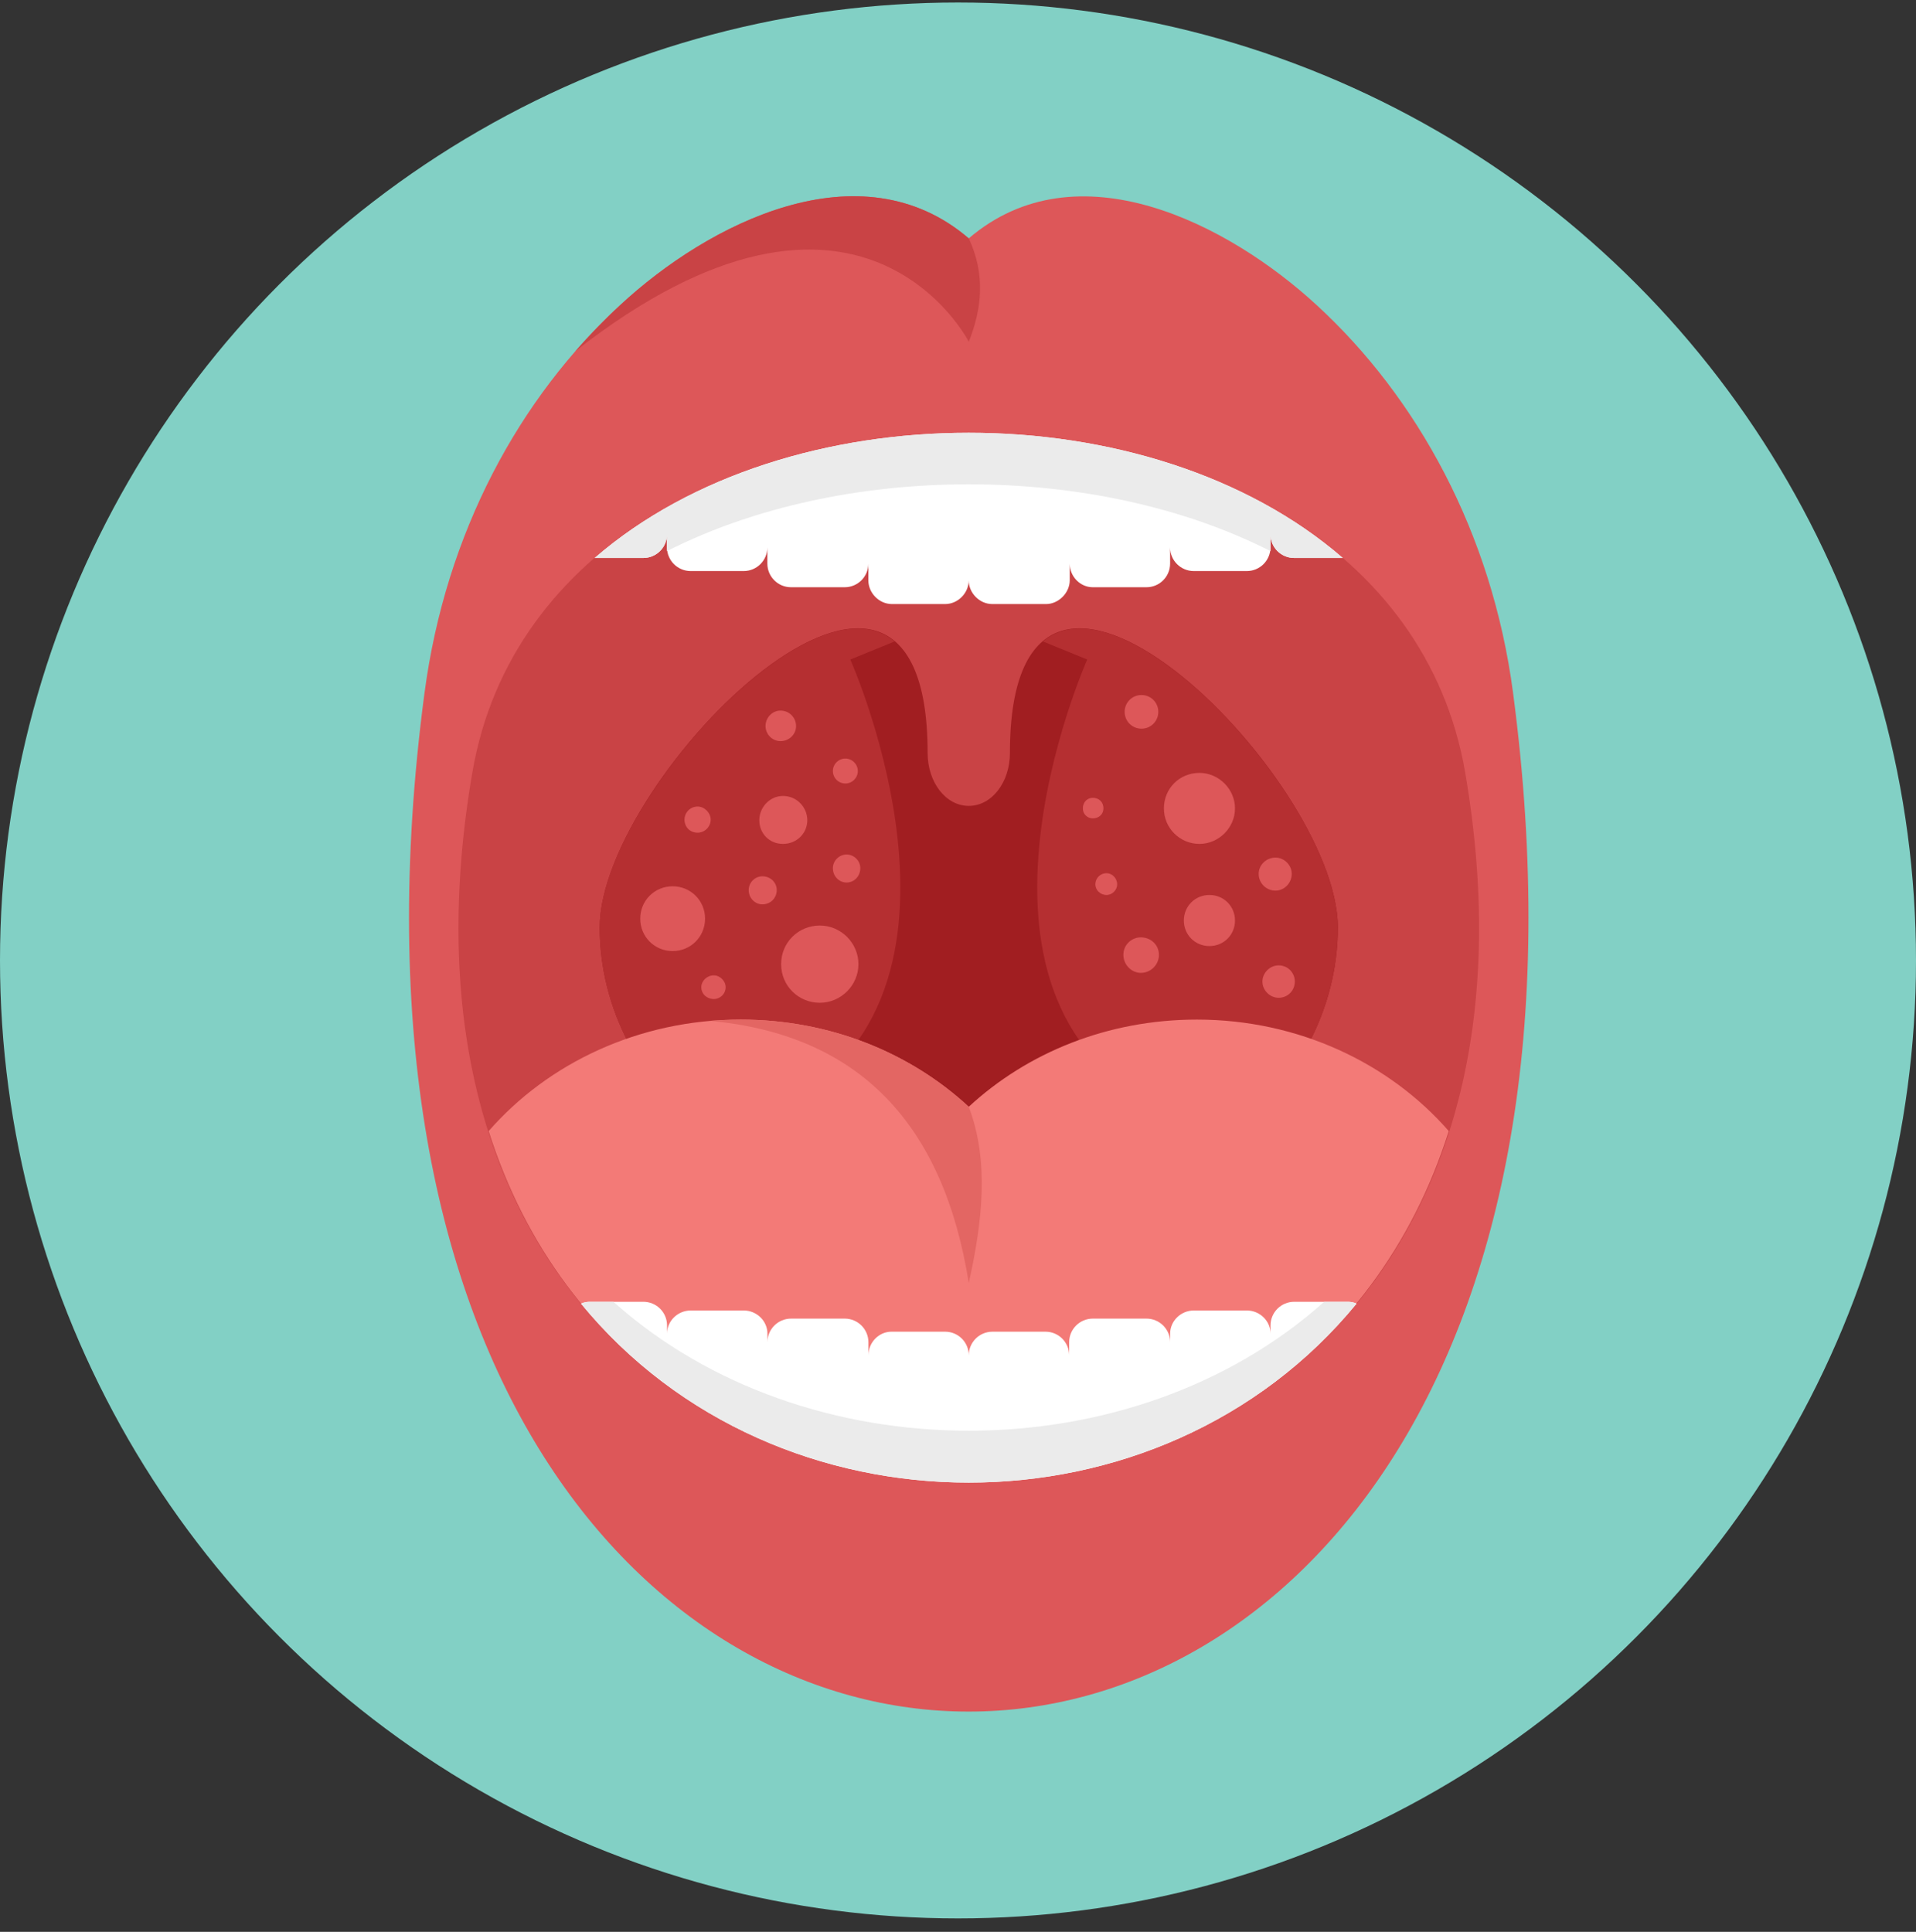 <svg width="120" height="121" viewBox="0 0 120 121" fill="none" xmlns="http://www.w3.org/2000/svg">
<rect x="0" y="0" width="120" height="121" fill="#333333" stroke="none"/>
<circle cx="60.001" cy="60.157" r="57.303" fill="white"/>
<circle cx="60" cy="60.157" r="60" fill="#82D0C5"/>
<g clip-path="url(#clip0_2749_21405)">
<path fill-rule="evenodd" clip-rule="evenodd" d="M26.586 43.414C27.913 33.348 32.56 24.881 38.846 19.107C44.352 13.995 53.879 9.118 60.673 14.932C67.468 9.118 76.956 14.034 82.462 19.107C88.748 24.881 93.434 33.348 94.761 43.375C106.007 128.473 15.34 128.473 26.585 43.414H26.586Z" fill="#DD5759"/>
<path fill-rule="evenodd" clip-rule="evenodd" d="M36.037 21.994C36.935 20.979 37.872 20.004 38.848 19.106C44.354 13.995 53.882 9.118 60.676 14.931C61.73 17.195 61.496 19.341 60.676 21.409C60.676 21.409 53.882 8.025 36.037 21.994V21.994Z" fill="#C94345"/>
<path fill-rule="evenodd" clip-rule="evenodd" d="M29.592 48.33C34.512 20.003 86.835 20.042 91.755 48.33C101.985 107.715 19.362 107.676 29.592 48.33Z" fill="#C94345"/>
<path fill-rule="evenodd" clip-rule="evenodd" d="M83.79 58.084C83.79 68.385 73.443 76.735 60.674 76.735C47.906 76.735 37.559 68.385 37.559 58.084C37.559 48.642 58.097 28.158 58.097 47.16C58.097 48.994 59.23 50.476 60.675 50.476C62.119 50.476 63.252 48.994 63.252 47.16C63.252 28.158 83.79 48.642 83.79 58.084H83.79Z" fill="#A11E21"/>
<path fill-rule="evenodd" clip-rule="evenodd" d="M83.79 58.086C83.79 63.198 81.252 67.802 77.153 71.157C76.02 70.767 74.771 70.299 73.365 69.674C58.293 63.276 68.094 41.308 68.094 41.308L65.321 40.177C70.515 35.768 83.79 50.517 83.79 58.086V58.086ZM44.197 71.157C40.097 67.802 37.559 63.197 37.559 58.086C37.559 50.517 50.835 35.768 56.028 40.177L53.256 41.309C53.256 41.309 63.056 63.276 47.984 69.675C46.578 70.299 45.329 70.767 44.197 71.157V71.157Z" fill="#B52F31"/>
<path fill-rule="evenodd" clip-rule="evenodd" d="M90.738 70.844C81.445 100.185 39.899 100.185 30.605 70.844C34.315 66.591 40.016 63.86 46.38 63.86C51.964 63.86 57.001 65.928 60.672 69.322C64.342 65.928 69.379 63.86 74.963 63.86C81.328 63.86 87.028 66.591 90.738 70.844Z" fill="#F37A77"/>
<path fill-rule="evenodd" clip-rule="evenodd" d="M44.432 63.938C45.096 63.899 45.72 63.86 46.384 63.86C51.968 63.86 57.005 65.928 60.675 69.322C61.964 72.717 61.534 76.501 60.675 80.364C59.113 70.532 53.92 64.796 44.432 63.938Z" fill="#E36663"/>
<path fill-rule="evenodd" clip-rule="evenodd" d="M84.963 81.652C72.702 96.596 48.649 96.596 36.389 81.652C36.545 81.574 36.74 81.535 36.935 81.535H40.294C41.114 81.535 41.777 82.198 41.777 83.018V83.525C41.777 82.745 42.441 82.081 43.261 82.081H46.58C47.4 82.081 48.064 82.745 48.064 83.525V84.071C48.064 83.252 48.728 82.589 49.547 82.589H52.905C53.725 82.589 54.389 83.252 54.389 84.071V84.891C54.389 84.071 55.053 83.408 55.834 83.408H59.192C60.012 83.408 60.675 84.071 60.675 84.891C60.675 84.071 61.339 83.408 62.159 83.408H65.478C66.298 83.408 66.962 84.071 66.962 84.891V84.071C66.962 83.252 67.626 82.589 68.445 82.589H71.803C72.624 82.589 73.287 83.252 73.287 84.071V83.525C73.287 82.745 73.951 82.081 74.771 82.081H78.09C78.91 82.081 79.574 82.745 79.574 83.525V83.018C79.574 82.198 80.238 81.535 81.058 81.535H84.416C84.611 81.535 84.806 81.574 84.962 81.652H84.963Z" fill="white"/>
<path fill-rule="evenodd" clip-rule="evenodd" d="M84.963 81.652C72.702 96.596 48.649 96.596 36.389 81.652C36.545 81.574 36.74 81.535 36.935 81.535H38.419C50.445 92.304 70.906 92.304 82.933 81.535H84.416C84.612 81.535 84.807 81.574 84.963 81.652Z" fill="#EBEBEB"/>
<path fill-rule="evenodd" clip-rule="evenodd" d="M37.244 34.947C49.309 24.491 72.035 24.491 84.1 34.947H81.055C80.235 34.947 79.571 34.284 79.571 33.465V34.284C79.571 35.103 78.907 35.767 78.087 35.767H74.768C73.948 35.767 73.284 35.103 73.284 34.284V35.299C73.284 36.118 72.621 36.781 71.801 36.781H68.443C67.662 36.781 66.998 36.118 66.998 35.299V36.352C66.998 37.132 66.295 37.835 65.514 37.835H62.156C61.336 37.835 60.672 37.132 60.672 36.352C60.672 37.132 60.008 37.835 59.188 37.835H55.87C55.05 37.835 54.386 37.132 54.386 36.352V35.299C54.386 36.118 53.722 36.781 52.902 36.781H49.544C48.724 36.781 48.06 36.118 48.06 35.299V34.284C48.06 35.103 47.397 35.767 46.577 35.767H43.258C42.438 35.767 41.774 35.103 41.774 34.284V33.465C41.774 34.284 41.11 34.947 40.29 34.947H37.245H37.244Z" fill="white"/>
<path fill-rule="evenodd" clip-rule="evenodd" d="M37.244 34.947C49.309 24.491 72.035 24.491 84.1 34.947H81.055C80.235 34.947 79.571 34.284 79.571 33.465V34.518C68.599 28.939 52.746 28.939 41.773 34.518V33.465C41.773 34.284 41.11 34.947 40.29 34.947H37.244Z" fill="#EBEBEB"/>
<path fill-rule="evenodd" clip-rule="evenodd" d="M48.882 44.507C49.429 44.507 49.858 44.937 49.858 45.483C49.858 45.99 49.429 46.419 48.882 46.419C48.375 46.419 47.945 45.99 47.945 45.483C47.945 44.937 48.375 44.507 48.882 44.507ZM80.081 60.465C80.667 60.465 81.096 60.934 81.096 61.48C81.096 62.026 80.667 62.495 80.081 62.495C79.534 62.495 79.066 62.026 79.066 61.48C79.066 60.934 79.534 60.465 80.081 60.465ZM79.886 53.715C80.432 53.715 80.901 54.184 80.901 54.73C80.901 55.315 80.432 55.783 79.886 55.783C79.3 55.783 78.832 55.315 78.832 54.73C78.832 54.184 79.3 53.715 79.886 53.715ZM75.747 56.056C76.645 56.056 77.348 56.759 77.348 57.656C77.348 58.553 76.645 59.256 75.747 59.256C74.849 59.256 74.146 58.553 74.146 57.656C74.146 56.759 74.849 56.056 75.747 56.056ZM71.451 58.71C72.076 58.71 72.584 59.178 72.584 59.802C72.584 60.426 72.076 60.934 71.451 60.934C70.866 60.934 70.358 60.426 70.358 59.802C70.358 59.178 70.866 58.71 71.451 58.71ZM69.304 54.691C69.655 54.691 69.968 55.003 69.968 55.393C69.968 55.745 69.656 56.057 69.304 56.057C68.913 56.057 68.601 55.745 68.601 55.393C68.601 55.003 68.913 54.691 69.304 54.691ZM75.122 48.409C76.332 48.409 77.348 49.424 77.348 50.633C77.348 51.843 76.333 52.857 75.122 52.857C73.912 52.857 72.896 51.882 72.896 50.633C72.896 49.385 73.873 48.409 75.122 48.409ZM68.445 49.97C68.836 49.97 69.109 50.243 69.109 50.633C69.109 50.985 68.836 51.258 68.445 51.258C68.094 51.258 67.82 50.985 67.82 50.633C67.82 50.243 68.094 49.97 68.445 49.97ZM71.491 43.532C72.077 43.532 72.545 44 72.545 44.586C72.545 45.171 72.077 45.639 71.491 45.639C70.905 45.639 70.437 45.171 70.437 44.586C70.437 44 70.905 43.532 71.491 43.532ZM52.944 47.512C53.373 47.512 53.725 47.863 53.725 48.292C53.725 48.721 53.373 49.073 52.944 49.073C52.514 49.073 52.163 48.721 52.163 48.292C52.163 47.863 52.514 47.512 52.944 47.512ZM44.705 61.09C45.095 61.09 45.447 61.441 45.447 61.831C45.447 62.261 45.095 62.573 44.705 62.573C44.275 62.573 43.924 62.261 43.924 61.831C43.924 61.441 44.275 61.09 44.705 61.09ZM47.751 54.886C48.258 54.886 48.648 55.277 48.648 55.745C48.648 56.252 48.258 56.642 47.751 56.642C47.282 56.642 46.891 56.252 46.891 55.745C46.891 55.276 47.282 54.886 47.751 54.886ZM43.69 50.516C44.119 50.516 44.51 50.907 44.51 51.336C44.51 51.804 44.119 52.155 43.69 52.155C43.221 52.155 42.87 51.804 42.87 51.336C42.87 50.906 43.221 50.516 43.69 50.516ZM53.022 53.521C53.49 53.521 53.881 53.911 53.881 54.379C53.881 54.886 53.49 55.276 53.022 55.276C52.554 55.276 52.163 54.886 52.163 54.379C52.163 53.911 52.554 53.521 53.022 53.521ZM42.128 55.511C43.26 55.511 44.158 56.408 44.158 57.539C44.158 58.671 43.26 59.569 42.128 59.569C40.996 59.569 40.098 58.671 40.098 57.539C40.098 56.408 40.996 55.511 42.128 55.511ZM51.343 57.969C52.671 57.969 53.764 59.061 53.764 60.388C53.764 61.715 52.671 62.807 51.343 62.807C50.015 62.807 48.922 61.753 48.922 60.388C48.922 59.023 50.015 57.969 51.343 57.969ZM49.039 49.853C49.898 49.853 50.562 50.555 50.562 51.375C50.562 52.194 49.898 52.857 49.039 52.857C48.18 52.857 47.556 52.194 47.556 51.375C47.556 50.555 48.219 49.853 49.039 49.853Z" fill="#DD5759"/>
</g>
<defs>
<clipPath id="clip0_2749_21405">
<rect width="70.112" height="94.911" fill="white" transform="translate(25.617 12.292)"/>
</clipPath>
</defs>
</svg>
